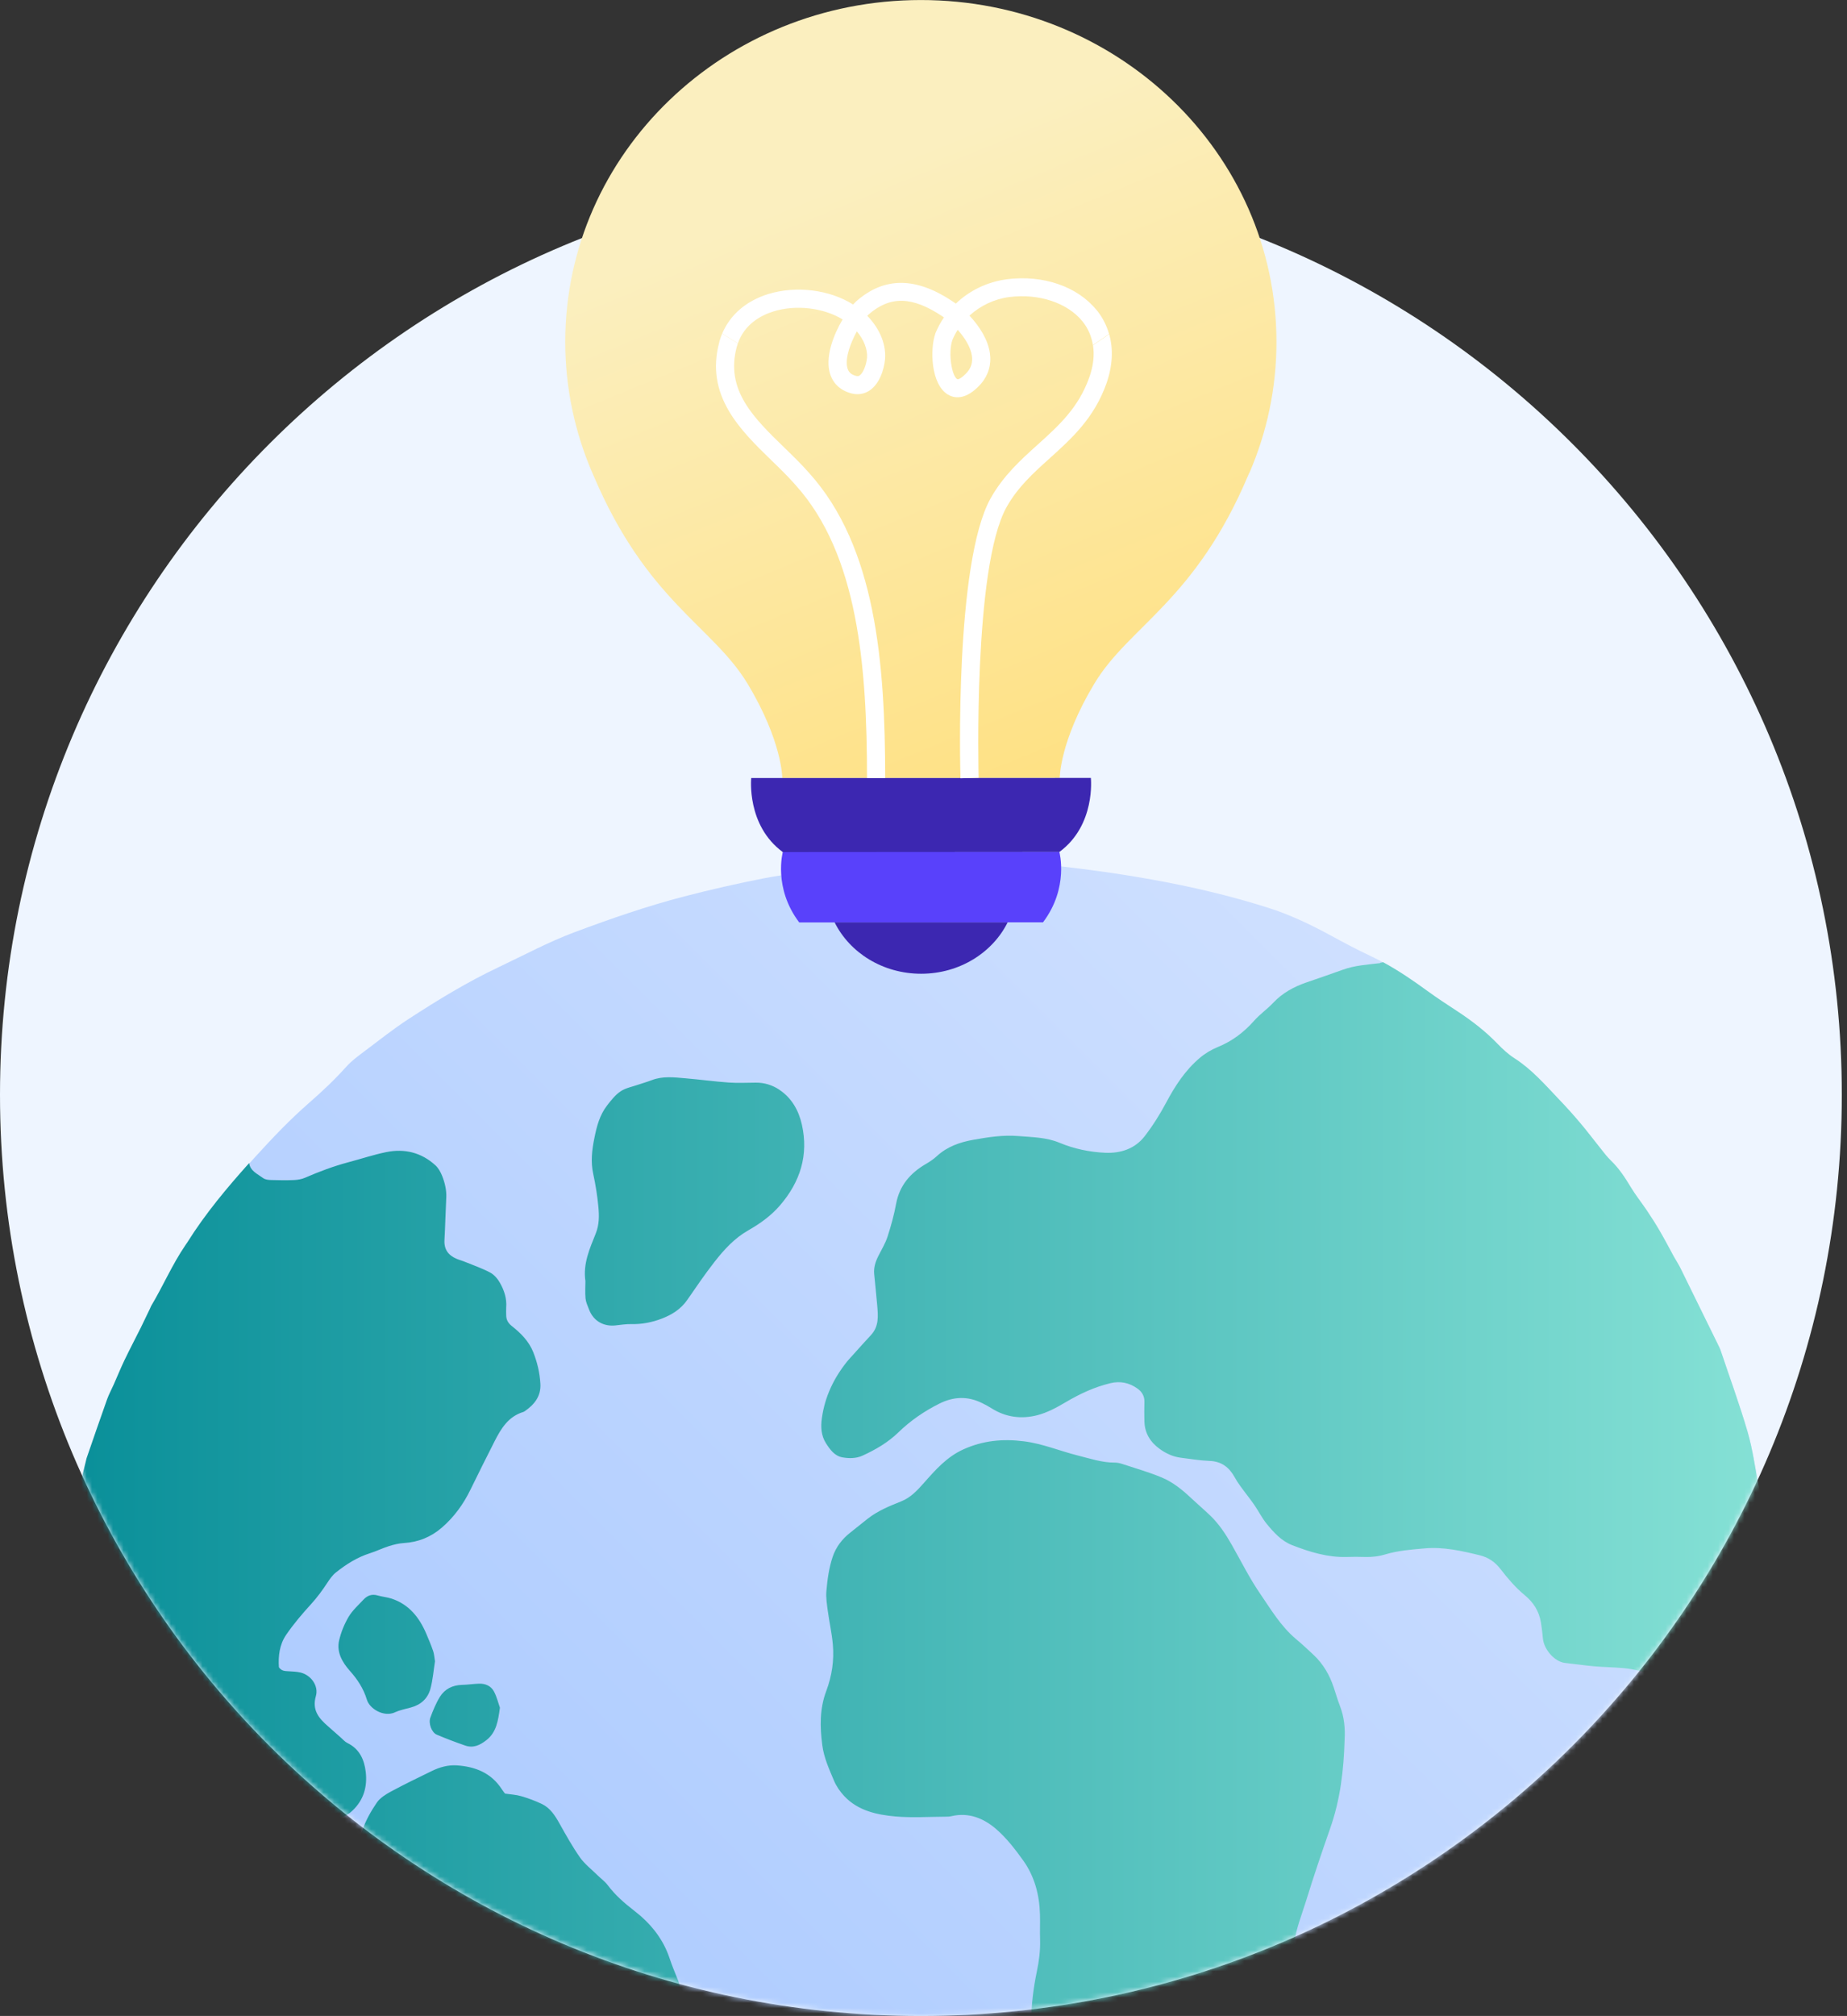 <svg xmlns="http://www.w3.org/2000/svg" width="351" height="383" viewBox="0 0 351 383" fill="none"><rect x="0" y="0" width="351" height="383" fill="#333333" stroke="none"/><path d="M175.006 383.006C271.659 383.006 350.012 304.653 350.012 208C350.012 111.347 271.659 32.994 175.006 32.994C78.353 32.994 0 111.347 0 208C0 304.653 78.353 383.006 175.006 383.006Z" fill="#EEF5FF"></path><mask id="mask0_4873_3211" style="mask-type:luminance" maskUnits="userSpaceOnUse" x="0" y="33" width="350" height="350"><path d="M175 383C271.65 383 350 304.65 350 208C350 111.35 271.65 33 175 33C78.35 33 0 111.35 0 208C0 304.65 78.35 383 175 383Z" fill="white"></path></mask><g mask="url(#mask0_4873_3211)"><path d="M176.708 490.005C175.791 490.005 174.863 490.039 173.947 490.005C170.006 489.81 166.065 489.638 162.124 489.386C151.412 488.699 140.952 486.43 130.469 484.277C122.678 482.673 115.254 480.095 108.163 476.497C105.024 474.905 101.77 473.553 98.631 471.961C96.122 470.689 93.693 469.257 91.287 467.813C88.503 466.141 85.731 464.434 83.05 462.624C80.632 460.985 78.33 459.187 75.981 457.457C75.282 456.941 74.583 456.425 73.919 455.887C72.361 454.627 70.78 453.401 69.29 452.061C66.713 449.758 64.112 447.466 61.672 445.015C59.953 443.285 58.281 441.52 56.218 440.18C56.035 440.065 55.863 439.928 55.726 439.768C53.709 437.442 51.693 435.105 49.7 432.756C48.863 431.771 48.073 430.74 47.248 429.743C47.007 429.445 46.698 429.216 46.48 428.907C44.59 426.272 42.711 423.637 40.855 420.979C39.744 419.386 38.667 417.748 37.613 416.121C35.7 413.177 33.786 410.221 31.93 407.242C31.014 405.776 30.166 404.263 29.376 402.717C27.061 398.191 24.61 393.735 22.994 388.889C22.227 386.586 21.081 384.398 20.359 382.083C18.835 377.237 17.415 372.357 16.074 367.465C15.181 364.234 14.39 360.969 13.737 357.692C12.763 352.766 11.904 347.817 11.492 342.799C11.148 338.709 10.552 334.63 10.346 330.529C10.174 327.023 10.392 323.494 10.449 319.977C10.449 319.484 10.507 319.003 10.507 318.511C10.587 313.962 10.862 309.437 11.48 304.923C11.95 301.498 12.122 298.038 12.534 294.612C12.741 292.905 13.107 291.198 13.508 289.525C14.436 285.527 15.433 281.54 16.407 277.553C16.441 277.393 16.464 277.232 16.521 277.083C17.816 273.36 19.087 269.625 20.416 265.902C20.76 264.939 21.264 264.034 21.677 263.095C22.353 261.56 22.983 260.013 23.704 258.501C24.713 256.404 25.79 254.353 26.832 252.268C27.439 251.054 28.012 249.84 28.596 248.614C28.665 248.465 28.711 248.304 28.791 248.167C31.071 244.375 32.801 240.273 35.31 236.607C35.436 236.424 35.562 236.252 35.677 236.069C39.4 230.123 43.937 224.807 48.634 219.651C51.831 216.134 55.142 212.674 58.716 209.547C61.214 207.37 63.596 205.136 65.796 202.673C66.827 201.516 68.133 200.576 69.382 199.637C72.109 197.586 74.79 195.455 77.642 193.599C83.176 190.002 88.79 186.565 94.793 183.735C99.582 181.466 104.256 178.946 109.228 177.09C116.068 174.535 122.976 172.141 130.045 170.308C135.063 169.002 140.127 167.856 145.214 166.859C149.132 166.092 153.13 165.736 157.06 165.049C161.39 164.293 165.778 164.236 170.12 163.732C175.677 163.079 181.245 163.033 186.813 163.193C190.101 163.296 193.389 163.686 196.665 164.041C200.583 164.453 204.502 164.923 208.42 165.45C211.903 165.92 215.374 166.47 218.822 167.088C226.338 168.429 233.75 170.159 241.025 172.473C245.07 173.756 248.873 175.555 252.597 177.571C255.163 178.969 257.741 180.355 260.387 181.592C264.282 183.414 267.822 185.786 271.282 188.329C273.161 189.704 275.12 190.964 277.068 192.247C279.795 194.046 282.349 196.016 284.618 198.376C285.592 199.385 286.646 200.358 287.826 201.115C291.114 203.223 293.634 206.133 296.281 208.916C297.667 210.36 299.007 211.849 300.302 213.385C301.597 214.908 302.799 216.512 304.048 218.07C304.724 218.907 305.377 219.8 306.145 220.545C307.691 222.023 308.826 223.776 309.925 225.597C310.842 227.121 311.965 228.519 312.962 229.997C313.832 231.291 314.68 232.609 315.459 233.961C316.387 235.553 317.235 237.18 318.117 238.795C318.541 239.552 319.022 240.273 319.4 241.052C321.795 245.898 324.178 250.768 326.561 255.625C326.698 255.912 326.858 256.209 326.962 256.507C328.703 261.686 330.582 266.818 332.117 272.054C333.079 275.365 333.538 278.813 334.191 282.216C335.233 287.624 336.173 293.065 337.318 298.45C338.716 304.98 339.461 311.556 339.449 318.247C339.449 321.386 339.69 324.514 339.759 327.653C339.781 328.776 339.61 329.91 339.495 331.044C339.151 334.699 338.842 338.365 338.43 342.008C338.246 343.612 337.777 345.182 337.536 346.774C337.055 349.81 336.642 352.869 336.207 355.916C336.173 356.18 336.184 356.466 336.092 356.718C334.488 361.038 334.099 365.689 332.38 369.985C331.636 371.83 331.223 373.812 330.639 375.725C330.341 376.71 330.032 377.684 329.665 378.646C328.749 381.018 327.809 383.378 326.858 385.727C326.572 386.426 326.205 387.09 325.885 387.777C325.094 389.496 324.326 391.214 323.513 392.921C322.929 394.136 322.299 395.327 321.68 396.53C321.199 397.435 320.695 398.329 320.214 399.245C318.495 402.488 316.891 405.81 315.012 408.972C313.718 411.149 312.056 413.097 310.567 415.159C308.161 418.493 305.687 421.792 303.384 425.195C300.943 428.804 297.965 431.943 295.089 435.185C292.935 437.614 290.816 440.077 288.513 442.368C285.763 445.118 282.865 447.73 279.978 450.353C278.695 451.511 277.274 452.519 275.945 453.63C274.536 454.81 273.173 456.047 271.786 457.25C270.801 458.098 269.85 458.98 268.808 459.748C266.367 461.547 263.893 463.299 261.43 465.064C260.731 465.568 260.043 466.095 259.299 466.553C256.996 467.962 254.762 469.52 252.333 470.7C249.263 472.178 246.238 473.725 243.225 475.306C241.22 476.36 239.124 477.231 237.05 478.159C236.259 478.514 235.446 478.8 234.644 479.11C233.029 479.728 231.413 480.347 229.809 480.966C229.259 481.183 228.721 481.481 228.16 481.63C222.534 483.165 216.978 484.953 211.272 486.213C208.259 486.877 205.292 487.633 202.199 487.92C200.331 488.092 198.498 488.664 196.631 488.939C194.924 489.191 193.194 489.295 191.464 489.432C189.688 489.57 187.912 489.684 186.137 489.787C183.009 489.971 179.881 490.154 176.742 490.326C176.742 490.257 176.742 490.188 176.742 490.119L176.708 490.005Z" fill="url(#paint0_linear_4873_3211)"></path><path d="M262.271 182.921C262.466 182.898 262.649 182.852 262.844 182.807C265.788 184.411 268.549 186.289 271.265 188.271C273.143 189.646 275.103 190.906 277.05 192.19C279.777 193.988 282.332 195.959 284.6 198.319C285.574 199.327 286.628 200.301 287.808 201.057C291.096 203.165 293.616 206.075 296.263 208.859C297.649 210.303 298.99 211.792 300.284 213.327C301.579 214.851 302.782 216.455 304.031 218.013C304.706 218.861 305.359 219.743 306.127 220.487C307.674 221.965 308.808 223.718 309.908 225.54C310.824 227.064 311.947 228.461 312.944 229.939C313.814 231.234 314.662 232.551 315.441 233.903C316.369 235.496 317.217 237.123 318.099 238.738C318.523 239.494 319.004 240.216 319.382 240.995C321.777 245.841 324.16 250.71 326.543 255.568C326.68 255.854 326.841 256.152 326.944 256.45C328.685 261.628 330.564 266.761 332.099 271.996C333.062 275.307 333.52 278.756 334.173 282.159C335.215 287.566 336.155 293.008 337.301 298.393C338.698 304.923 339.443 311.499 339.431 318.19C339.431 321.329 339.672 324.456 339.741 327.596C339.764 328.718 339.592 329.852 339.477 330.987C339.134 334.641 338.824 338.307 338.412 341.951C338.229 343.555 337.77 345.124 337.518 346.717C337.037 349.753 336.625 352.812 336.189 355.859C336.155 356.123 336.166 356.409 336.075 356.661C335.456 358.322 335.021 360.041 334.608 361.759C333.944 361.931 333.256 362.046 332.5 362.068C330.232 362.149 327.998 362.412 325.764 362.87C323.782 363.271 321.754 363.34 319.932 362.24C319.222 361.816 318.477 361.186 318.145 360.465C317.24 358.505 316.541 356.455 315.762 354.438C315.705 354.289 315.67 354.118 315.67 353.969C315.659 350.142 315.35 346.293 316.656 342.558C317.469 340.267 318.305 337.964 318.855 335.604C320.047 330.471 319.978 325.43 317.114 320.733C316.369 319.507 315.269 318.774 313.998 318.258C312.245 317.537 310.4 317.09 308.51 316.918C306.631 316.746 304.741 316.735 302.862 316.563C301.04 316.402 299.23 316.127 297.409 315.933C295.415 315.704 293.422 313.378 293.215 311.316C293.124 310.296 292.998 309.276 292.837 308.268C292.482 306.103 291.44 304.442 289.698 303.01C288.003 301.612 286.536 299.893 285.196 298.152C284.142 296.777 282.859 295.884 281.255 295.494C277.795 294.646 274.301 293.844 270.692 294.177C268.229 294.394 265.742 294.578 263.348 295.288C262.042 295.689 260.713 295.849 259.35 295.803C258.215 295.758 257.07 295.769 255.936 295.803C252.292 295.906 248.89 294.852 245.556 293.558C243.528 292.767 242.085 291.163 240.744 289.537C239.828 288.425 239.175 287.085 238.35 285.893C237.525 284.702 236.597 283.568 235.749 282.388C235.337 281.826 234.947 281.231 234.615 280.623C233.572 278.744 232.106 277.633 229.849 277.553C228.027 277.484 226.217 277.175 224.395 276.946C222.918 276.762 221.589 276.144 220.397 275.285C218.644 274.024 217.556 272.329 217.487 270.118C217.441 268.869 217.453 267.62 217.487 266.383C217.521 265.237 217.006 264.389 216.112 263.771C214.566 262.694 212.87 262.339 211.026 262.785C207.944 263.519 205.137 264.848 202.41 266.463C200.749 267.448 198.985 268.388 197.129 268.869C194.116 269.648 191.125 269.27 188.422 267.551C187.872 267.208 187.299 266.898 186.726 266.612C183.965 265.214 181.25 265.294 178.489 266.681C175.613 268.124 173.024 269.9 170.698 272.157C168.751 274.047 166.402 275.411 163.927 276.545C162.702 277.106 161.361 277.106 160.089 276.877C158.6 276.614 157.729 275.388 156.973 274.208C156.045 272.741 155.942 271.126 156.194 269.373C156.767 265.34 158.44 261.846 160.949 258.707C161.315 258.249 161.739 257.813 162.129 257.378C163.251 256.141 164.351 254.88 165.508 253.654C167.067 251.993 166.872 249.988 166.7 247.983C166.528 246.001 166.322 244.019 166.127 242.037C166.012 240.812 166.379 239.689 166.929 238.6C167.536 237.386 168.258 236.217 168.67 234.934C169.335 232.884 169.908 230.798 170.297 228.69C170.95 225.219 172.978 222.882 175.911 221.163C176.656 220.728 177.389 220.247 178.019 219.663C180.012 217.83 182.418 216.993 185.019 216.535C187.837 216.031 190.679 215.596 193.554 215.836C196.178 216.054 198.847 216.065 201.345 217.108C204.117 218.265 207.039 218.872 210.006 219.01C212.927 219.147 215.654 218.276 217.51 215.893C219.057 213.9 220.42 211.723 221.612 209.489C223.307 206.304 225.243 203.325 228.004 200.988C229.013 200.129 230.215 199.419 231.441 198.915C234.157 197.803 236.379 196.131 238.304 193.954C239.404 192.705 240.813 191.731 241.958 190.517C243.723 188.638 245.877 187.481 248.248 186.656C250.551 185.854 252.854 185.087 255.145 184.25C257.459 183.402 259.888 183.265 262.294 182.978L262.271 182.921ZM16.698 306.355C17.729 306.653 18.783 306.859 19.826 307.123C21.361 307.512 22.885 307.924 23.744 309.448C24.558 310.88 25.05 312.393 25.027 314.077C24.993 316.185 25.05 318.304 25.016 320.412C24.981 322.658 25.955 324.445 27.662 325.728C29.255 326.92 30.927 328.111 32.932 328.523C34.708 328.89 35.877 329.933 36.873 331.365C37.755 332.614 38.924 333.61 40.333 334.24C41.662 334.825 43.037 335.352 44.412 335.821C46.405 336.509 48.089 337.563 49.338 339.316C49.773 339.923 50.404 340.393 50.977 340.874C51.916 341.676 52.89 342.455 53.852 343.234C56.12 345.078 58.504 346.614 61.643 346.109C63.579 345.8 65.458 345.422 66.97 344.001C69.124 341.974 69.834 339.43 69.502 336.623C69.227 334.298 68.31 332.247 65.996 331.136C65.526 330.906 65.171 330.46 64.759 330.105C63.945 329.394 63.143 328.672 62.33 327.962C60.589 326.45 59.26 324.892 60.027 322.234C60.6 320.263 59.065 318.19 57.048 317.743C56.315 317.582 55.559 317.56 54.803 317.514C54.15 317.479 53.497 317.479 53.004 316.758C52.855 314.638 53.119 312.45 54.356 310.628C55.777 308.543 57.438 306.596 59.145 304.728C60.279 303.479 61.264 302.139 62.181 300.741C62.651 300.031 63.155 299.286 63.819 298.759C65.767 297.201 67.864 295.872 70.269 295.105C71.507 294.715 72.675 294.131 73.913 293.741C74.829 293.455 75.791 293.214 76.742 293.157C79.492 292.996 81.909 292.011 83.972 290.224C86.286 288.219 88.062 285.779 89.402 283.018C90.891 279.959 92.427 276.911 93.962 273.875C95.199 271.435 96.585 269.121 99.45 268.25C99.553 268.216 99.644 268.159 99.736 268.101C101.569 266.83 102.841 265.249 102.692 262.866C102.566 260.803 102.107 258.821 101.34 256.897C100.503 254.8 98.98 253.288 97.273 251.936C96.562 251.375 96.207 250.744 96.196 249.885C96.196 249.393 96.161 248.911 96.196 248.419C96.333 246.735 95.829 245.177 95.027 243.756C94.603 242.988 93.939 242.198 93.183 241.785C91.67 240.972 90.021 240.411 88.428 239.758C87.878 239.528 87.294 239.379 86.755 239.15C85.209 238.486 84.373 237.386 84.464 235.622C84.613 232.929 84.67 230.226 84.808 227.533C84.877 226.09 84.544 224.726 84.029 223.42C83.742 222.687 83.319 221.92 82.746 221.393C80.088 218.964 76.891 218.173 73.409 218.884C70.98 219.376 68.608 220.178 66.214 220.808C63.384 221.564 60.657 222.584 57.977 223.753C57.346 224.028 56.625 224.154 55.937 224.188C54.482 224.257 53.016 224.234 51.549 224.188C51.022 224.177 50.404 224.119 50.003 223.821C48.926 223.031 47.517 222.435 47.356 220.957C43.106 225.7 39.016 230.581 35.613 236.011C35.499 236.195 35.361 236.366 35.246 236.55C32.737 240.216 30.996 244.317 28.728 248.109C28.648 248.247 28.602 248.407 28.533 248.556C27.949 249.771 27.364 250.996 26.769 252.211C25.726 254.296 24.649 256.347 23.641 258.443C22.919 259.956 22.289 261.514 21.613 263.037C21.201 263.977 20.697 264.882 20.353 265.844C19.024 269.556 17.752 273.291 16.458 277.026C16.4 277.175 16.389 277.347 16.343 277.496C15.381 281.483 14.384 285.469 13.445 289.468C13.055 291.152 12.677 292.848 12.471 294.555C12.23 296.617 12.058 298.679 11.875 300.741C12.184 301.451 12.494 302.162 12.814 302.861C13.605 304.545 14.831 305.805 16.664 306.332L16.698 306.355ZM253.449 320.561C252.67 318.213 251.456 316.127 249.646 314.42C248.546 313.378 247.435 312.358 246.278 311.384C243.413 308.978 241.523 305.771 239.461 302.758C237.445 299.825 235.852 296.605 234.088 293.501C232.931 291.473 231.659 289.525 229.963 287.91C228.795 286.787 227.558 285.744 226.377 284.633C224.716 283.064 222.929 281.609 220.832 280.726C218.404 279.707 215.849 278.974 213.328 278.149C212.87 278 212.377 277.874 211.908 277.874C209.433 277.897 207.119 277.095 204.77 276.51C201.368 275.651 198.125 274.276 194.597 273.83C190.576 273.314 186.772 273.681 183.048 275.376C179.921 276.797 177.756 279.271 175.579 281.735C174.307 283.167 173.07 284.519 171.225 285.252C169.014 286.134 166.803 287.039 164.901 288.528C163.801 289.399 162.713 290.281 161.613 291.152C160.044 292.378 158.875 293.89 158.233 295.792C157.523 297.911 157.237 300.111 157.042 302.299C156.939 303.514 157.145 304.774 157.305 306C157.592 308.131 158.073 310.25 158.268 312.393C158.543 315.44 158.096 318.407 157.008 321.306C155.759 324.617 155.816 328.065 156.263 331.537C156.572 333.942 157.569 336.108 158.485 338.285C158.932 339.361 159.643 340.381 160.445 341.24C163.057 344.013 166.608 344.78 170.16 345.101C173.276 345.376 176.438 345.159 179.577 345.147C180.012 345.147 180.448 345.136 180.872 345.032C184.125 344.288 186.955 345.468 189.281 347.473C191.263 349.18 192.913 351.322 194.448 353.465C196.602 356.478 197.53 359.983 197.633 363.684C197.679 365.311 197.598 366.938 197.656 368.564C197.713 370.581 197.461 372.54 197.049 374.51C196.384 377.684 195.994 380.88 195.96 384.145C195.926 387.342 196.877 390.229 198.068 393.07C199.34 396.106 200.886 399.039 202.181 402.075C202.983 403.954 203.751 405.913 204.106 407.906C204.564 410.496 204.679 413.154 204.77 415.789C204.85 418.011 205.057 420.211 205.664 422.342C206.821 426.363 210.922 428.391 214.909 427.062C217.59 426.168 219.652 424.312 221.795 422.582C223.433 421.253 224.9 419.718 226.607 418.492C229.173 416.636 231.407 414.471 233.366 412.008C234.775 410.232 236.127 408.399 237.685 406.761C239.186 405.18 240.63 403.61 241.684 401.686C242.967 399.348 244.101 396.942 244.651 394.342C245.098 392.245 245.315 390.08 245.407 387.926C245.602 383.332 245.659 378.738 245.762 374.144C245.785 373.113 245.751 372.082 245.774 371.051C245.785 370.512 245.9 369.985 245.945 369.447C246.22 366.56 247.355 363.902 248.191 361.175C249.623 356.523 251.193 351.918 252.796 347.324C254.698 341.905 255.363 336.314 255.523 330.62C255.661 328.375 255.454 326.186 254.63 324.078C254.183 322.921 253.839 321.73 253.449 320.55V320.561ZM124.219 407.414C122.729 405.157 121.309 402.854 120.026 400.483C118.754 398.123 118.868 395.992 121.412 394.468C121.595 394.353 121.778 394.239 121.939 394.09C123.531 392.555 125.261 391.134 126.682 389.45C128.24 387.594 128.973 385.303 129.214 382.885C129.443 380.628 129.695 378.36 128.824 376.16C128.286 374.808 127.713 373.456 127.255 372.07C125.994 368.278 123.589 365.368 120.484 362.974C118.639 361.553 116.898 360.029 115.489 358.15C114.939 357.429 114.171 356.879 113.518 356.237C112.407 355.137 111.124 354.163 110.23 352.903C108.775 350.83 107.538 348.607 106.301 346.396C105.464 344.906 104.548 343.486 102.978 342.73C101.718 342.134 100.4 341.641 99.06 341.252C98.086 340.965 97.055 340.92 95.967 340.759C95.772 340.496 95.543 340.209 95.337 339.888C93.32 336.807 90.307 335.627 86.79 335.397C85.129 335.294 83.559 335.741 82.093 336.451C79.469 337.723 76.834 339.006 74.268 340.381C73.294 340.908 72.24 341.573 71.621 342.455C69.387 345.708 67.841 349.26 67.955 353.316C67.99 354.496 67.566 355.206 66.58 355.813C65.011 356.776 63.625 357.933 62.513 359.456C60.142 362.699 58.561 366.147 58.824 370.271C58.87 371.085 58.824 371.898 58.836 372.712C58.904 375.049 59.523 377.237 61.047 379.024C63.109 381.442 65.297 383.767 67.463 386.105C69.422 388.213 71.793 389.633 74.566 390.447C75.688 390.779 76.742 391.363 77.705 391.776C78.461 393.276 78.484 394.617 78.026 396.026C77.499 397.664 77.373 399.325 78.278 400.895C78.793 401.777 79.32 402.682 79.973 403.45C81.795 405.581 83.708 407.643 85.564 409.751C86.022 410.278 86.515 410.828 86.767 411.458C87.409 413.051 87.993 414.677 88.463 416.339C88.783 417.473 88.909 418.664 89.035 419.844C89.734 425.859 92.06 431.209 95.692 435.998C96.826 437.499 98.052 439.011 99.507 440.18C101.466 441.749 102.909 443.56 104.009 445.805C105.166 448.154 107.274 449.494 109.818 450.044C110.654 450.227 111.548 450.09 112.407 450.159C113.931 450.262 115.168 449.689 116.153 448.578C116.726 447.936 117.196 447.203 117.711 446.515C119.831 443.663 119.751 440.558 118.593 437.419C117.837 435.345 116.875 433.329 116.05 431.278C115.867 430.843 115.798 430.35 115.729 429.869C115.317 427.142 116.806 425.229 118.559 423.476C119.59 422.445 120.702 421.505 121.79 420.532C123.795 418.733 125.032 416.488 125.387 413.818C125.685 411.584 125.536 409.43 124.219 407.425V407.414ZM148.083 207.015C146.754 206.144 145.265 205.674 143.649 205.686C141.919 205.697 140.178 205.789 138.448 205.663C135.71 205.468 132.994 205.09 130.256 204.861C128.114 204.677 125.949 204.402 123.852 205.216C122.993 205.548 122.111 205.789 121.24 206.087C120.129 206.476 118.891 206.694 117.94 207.335C116.932 208.011 116.13 209.042 115.374 210.016C113.976 211.815 113.404 213.969 112.968 216.145C112.499 218.425 112.224 220.705 112.739 223.042C113.186 225.093 113.518 227.178 113.713 229.263C113.873 230.97 113.896 232.654 113.209 234.361C112.075 237.203 110.769 240.055 111.25 243.378C111.25 244.42 111.17 245.555 111.273 246.689C111.341 247.376 111.651 248.041 111.903 248.694C112.819 251.191 114.962 252.039 116.978 251.81C117.998 251.695 119.017 251.535 120.037 251.558C122.019 251.604 123.909 251.226 125.742 250.527C127.69 249.782 129.397 248.717 130.623 246.941C132.307 244.501 133.98 242.037 135.813 239.7C137.612 237.397 139.582 235.244 142.171 233.766C144.428 232.483 146.502 231.005 148.232 229C152.081 224.532 153.685 219.445 152.391 213.671C151.795 211.013 150.477 208.607 148.083 207.026V207.015ZM75.035 325.316C76.009 324.88 77.086 324.674 78.117 324.388C79.996 323.884 81.302 322.669 81.795 320.859C82.253 319.152 82.391 317.365 82.665 315.623C82.551 314.959 82.517 314.294 82.322 313.699C81.944 312.576 81.474 311.488 81.016 310.399C79.698 307.306 77.739 304.82 74.428 303.72C73.569 303.433 72.629 303.365 71.759 303.113C70.693 302.803 69.823 303.113 69.112 303.869C68.116 304.934 66.993 305.931 66.26 307.157C65.446 308.532 64.816 310.078 64.45 311.636C63.922 313.882 65.057 315.818 66.454 317.399C67.932 319.049 69.078 320.79 69.719 322.91C70.246 324.663 72.927 326.267 75.047 325.327L75.035 325.316ZM307.227 349.466C306.906 348.023 306.093 347.152 304.684 346.866C303.572 346.648 302.415 346.648 301.338 346.35C299.322 345.777 297.546 346.27 295.988 347.461C294.625 348.504 293.364 349.718 292.196 350.978C291.715 351.494 291.44 352.307 291.302 353.018C291.039 354.358 290.615 355.618 289.985 356.833C289.515 357.738 289.057 358.689 288.782 359.663C288.301 361.358 289.125 362.825 290.787 363.34C291.543 363.581 292.368 363.65 292.78 363.73C295.782 363.638 298.13 362.767 300.387 361.53C302.186 360.545 303.515 359.055 304.936 357.646C307.227 355.355 307.914 352.617 307.227 349.466ZM82.986 329.555C84.762 330.311 86.572 330.998 88.405 331.628C89.941 332.167 91.212 331.56 92.427 330.609C94.317 329.131 94.649 327.023 95.004 324.434C94.718 323.643 94.431 322.417 93.87 321.352C93.309 320.298 92.232 319.828 91.017 319.874C89.952 319.908 88.886 320.08 87.809 320.103C85.999 320.149 84.522 320.882 83.594 322.383C82.837 323.609 82.287 324.972 81.783 326.324C81.382 327.412 82.035 329.154 82.986 329.555Z" fill="url(#paint1_linear_4873_3211)"></path></g><path d="M237.409 89.896C240.741 82.212 242.585 73.769 242.575 64.924C242.557 29.058 212.297 -0.013 174.971 0.006C137.654 0.025 107.413 29.105 107.422 64.971C107.422 73.816 109.275 82.249 112.607 89.933C112.635 89.99 112.654 90.046 112.682 90.102C112.71 90.168 112.738 90.233 112.766 90.289C122.921 114.241 135.445 118.93 142.062 129.89C148.689 140.878 148.661 147.814 148.661 147.814H175.027L201.393 147.795C201.393 147.795 201.355 140.859 207.973 129.871C214.581 118.902 227.104 114.203 237.231 90.242C237.259 90.177 237.287 90.111 237.315 90.046C237.334 89.99 237.362 89.933 237.39 89.877L237.409 89.896Z" fill="url(#paint2_linear_4873_3211)"></path><path d="M207.306 147.795L175.034 147.814H142.762C142.762 147.814 141.817 156.79 148.762 161.881H175.034L201.316 161.862C208.261 156.771 207.306 147.804 207.306 147.804V147.795Z" fill="#3C27B1"></path><path d="M201.317 161.861H175.036L148.763 161.88C148.763 161.88 146.9 168.666 151.88 175.246H175.045L198.21 175.227C203.189 168.647 201.317 161.861 201.317 161.861Z" fill="#5941FB"></path><path d="M175.045 175.236H158.609C161.473 181.002 167.754 184.998 175.054 184.998C182.345 184.998 188.626 180.993 191.49 175.236H175.054H175.045Z" fill="#3C27B1"></path><path d="M136.714 64.925C133.915 75.137 140.682 81.707 146.654 87.51C148.273 89.073 149.789 90.552 151.146 92.106C163.098 105.312 164.755 126.69 164.765 147.824H168.218C168.209 125.997 166.449 103.861 153.72 89.812C152.288 88.175 150.641 86.584 149.05 85.039C143.247 79.405 137.771 74.088 140.027 65.852C140.083 65.646 140.149 65.449 140.214 65.253L137.238 63.381C137.032 63.877 136.845 64.392 136.695 64.935L136.714 64.925Z" fill="white"></path><path d="M197.194 84.478C193.974 87.38 190.661 90.375 188.246 94.689C181.423 106.941 182.471 146.196 182.527 147.862L185.981 147.759C185.972 147.366 184.905 107.802 191.269 96.374C193.403 92.555 196.37 89.869 199.515 87.043C203.652 83.308 207.929 79.452 210.269 72.844C211.43 69.54 211.598 66.339 210.784 63.484L207.714 65.6C208.004 67.472 207.78 69.512 207.012 71.683C204.962 77.468 201.2 80.875 197.203 84.469L197.194 84.478Z" fill="white"></path><path d="M208.402 58.926C204.771 54.424 198.238 52.178 191.358 53.057C187.633 53.544 184.236 55.201 181.643 57.681C181.437 57.531 181.231 57.391 181.025 57.251C174.043 52.599 168.09 52.571 162.783 57.185C162.587 57.363 162.362 57.597 162.128 57.859C157.673 55.042 151.308 54.218 145.964 55.875C141.799 57.176 138.757 59.806 137.25 63.362L140.226 65.234C141.499 61.584 144.569 59.927 146.984 59.169C151.271 57.831 156.522 58.477 160.125 60.685C158.45 63.522 156.971 67.368 157.589 70.41C158.01 72.451 159.301 73.892 161.239 74.566C161.248 74.566 161.258 74.566 161.276 74.575C162.989 75.221 164.309 74.772 165.114 74.276C167.061 73.078 167.978 70.391 168.193 68.239C168.446 64.944 166.761 61.986 164.814 60.002C164.908 59.899 164.992 59.815 165.076 59.74C169.176 56.174 173.369 56.277 179.097 60.105C179.2 60.171 179.294 60.236 179.387 60.302C178.751 61.238 178.208 62.239 177.768 63.306L177.749 63.344V63.381C176.72 66.273 176.869 73.04 180.164 74.978C181.25 75.624 183.515 76.204 186.444 72.891C187.839 71.243 188.429 69.25 188.12 67.106C187.764 64.56 186.154 62.005 184.235 59.965C186.295 58.084 188.943 56.811 191.789 56.436C197.405 55.715 202.861 57.531 205.707 61.05C206.783 62.38 207.429 63.905 207.691 65.562L210.761 63.447C210.293 61.799 209.507 60.264 208.393 58.888L208.402 58.926ZM164.767 67.967C164.618 69.465 163.981 70.953 163.317 71.365C163.204 71.43 163.008 71.552 162.456 71.346C162.456 71.346 162.456 71.346 162.446 71.346C161.594 71.056 161.173 70.569 160.995 69.736C160.621 67.902 161.632 65.159 162.83 62.96C164.15 64.504 164.889 66.357 164.767 67.967ZM184.703 67.63C184.872 68.8 184.572 69.802 183.842 70.672C182.747 71.908 182.064 72.132 181.914 72.039C180.857 71.421 180.155 67.031 180.988 64.598C181.259 63.924 181.605 63.278 181.999 62.66C183.374 64.195 184.479 65.992 184.703 67.621V67.63Z" fill="white"></path><defs><linearGradient id="paint0_linear_4873_3211" x1="57.651" y1="441.681" x2="293.451" y2="205.88" gradientUnits="userSpaceOnUse"><stop stop-color="#A4C6FF"></stop><stop offset="1" stop-color="#CFE0FF"></stop></linearGradient><linearGradient id="paint1_linear_4873_3211" x1="11.909" y1="316.483" x2="339.741" y2="316.483" gradientUnits="userSpaceOnUse"><stop stop-color="#098F99"></stop><stop offset="1" stop-color="#87E2D6"></stop></linearGradient><linearGradient id="paint2_linear_4873_3211" x1="162.213" y1="33.738" x2="213.467" y2="158.783" gradientUnits="userSpaceOnUse"><stop stop-color="#FBEFBF"></stop><stop offset="1" stop-color="#FFDF7C"></stop></linearGradient></defs></svg>